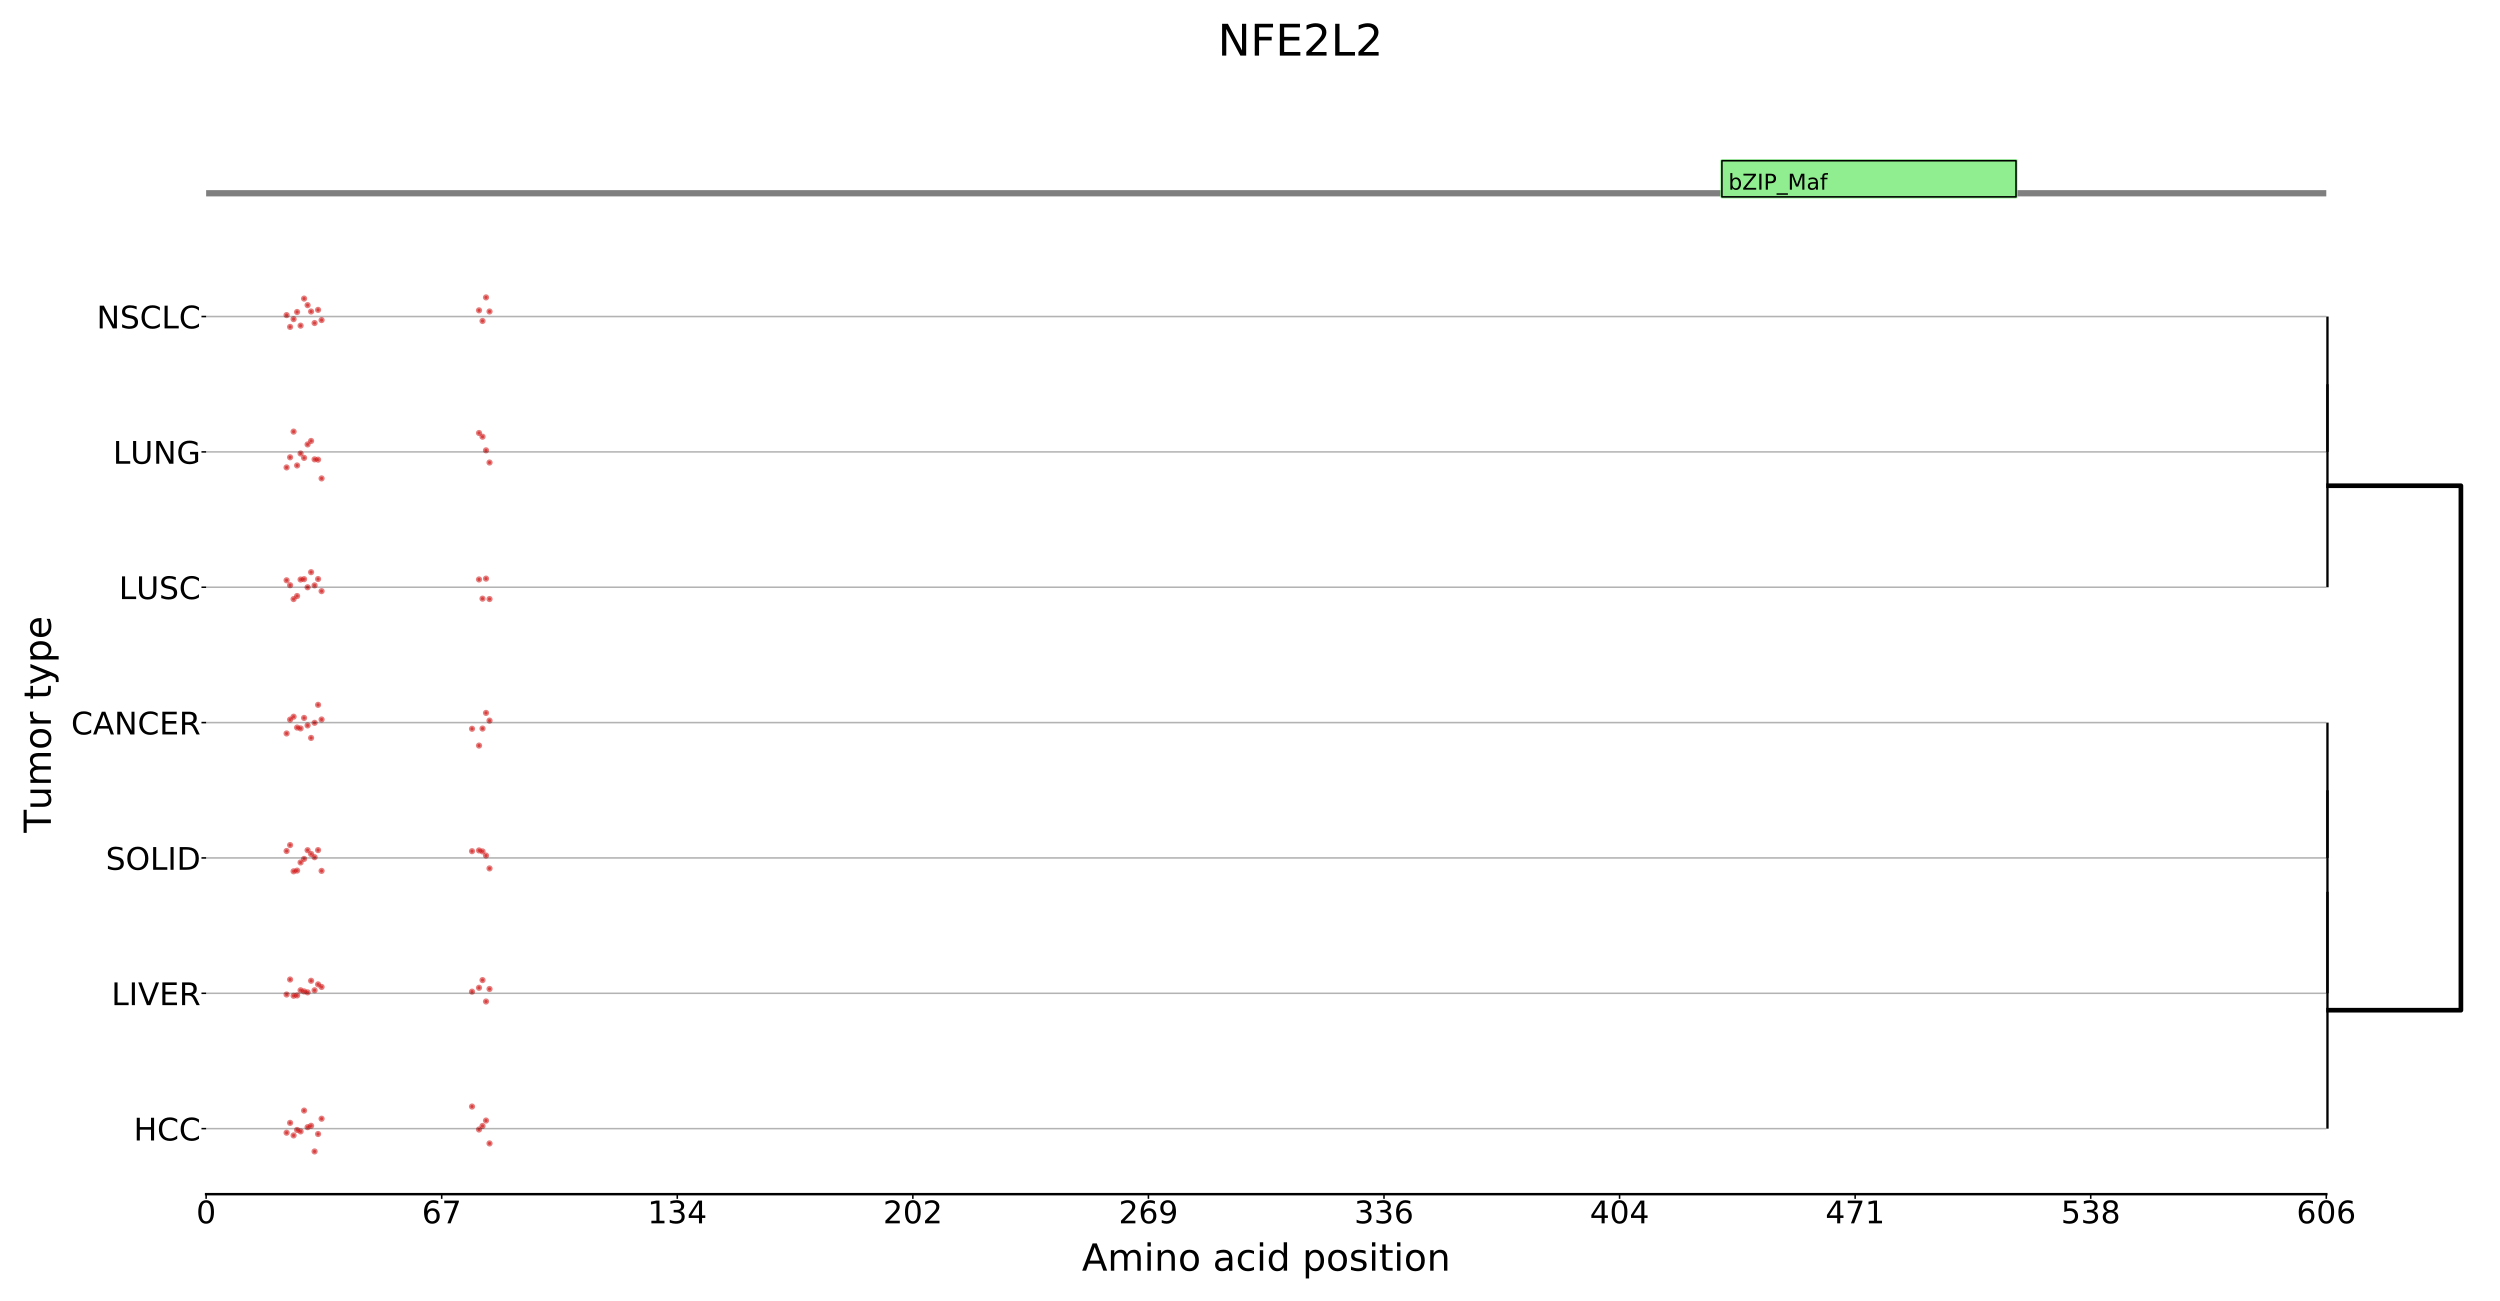 <?xml version="1.0" encoding="utf-8" standalone="no"?>
<!DOCTYPE svg PUBLIC "-//W3C//DTD SVG 1.1//EN"
  "http://www.w3.org/Graphics/SVG/1.1/DTD/svg11.dtd">
<!-- Created with matplotlib (https://matplotlib.org/) -->
<svg height="417.282pt" version="1.1" viewBox="0 0 801.9 417.282" width="801.9pt" xmlns="http://www.w3.org/2000/svg" xmlns:xlink="http://www.w3.org/1999/xlink">
 <defs>
  <style type="text/css">
*{stroke-linecap:butt;stroke-linejoin:round;}
  </style>
 </defs>
 <g id="figure_1">
  <g id="patch_1">
   <path d="M 0 417.282 
L 801.9 417.282 
L 801.9 0 
L 0 0 
z
" style="fill:#ffffff;"/>
  </g>
  <g id="axes_1">
   <g id="line2d_1">
    <path clip-path="url(#p194b3eafe0)" d="M 66.118 61.99 
L 802.9 61.99 
" style="fill:none;stroke:#000000;stroke-linecap:square;stroke-opacity:0.5;stroke-width:2;"/>
   </g>
   <g id="patch_2">
    <path clip-path="url(#p194b3eafe0)" d="M 552.322 63.149 
L 646.66 63.149 
L 646.66 51.559 
L 552.322 51.559 
z
" style="fill:#90ee90;stroke:#90ee90;stroke-linejoin:miter;"/>
   </g>
   <g id="patch_3">
    <path clip-path="url(#p194b3eafe0)" d="M 552.322 63.149 
L 646.66 63.149 
L 646.66 51.559 
L 552.322 51.559 
z
" style="fill:none;stroke:#000000;stroke-linejoin:miter;stroke-width:0.5;"/>
   </g>
   <g id="text_1">
    <!-- bZIP_Maf -->
    <defs>
     <path d="M 48.688 27.297 
Q 48.688 37.203 44.609 42.844 
Q 40.531 48.484 33.406 48.484 
Q 26.266 48.484 22.188 42.844 
Q 18.109 37.203 18.109 27.297 
Q 18.109 17.391 22.188 11.75 
Q 26.266 6.109 33.406 6.109 
Q 40.531 6.109 44.609 11.75 
Q 48.688 17.391 48.688 27.297 
z
M 18.109 46.391 
Q 20.953 51.266 25.266 53.625 
Q 29.594 56 35.594 56 
Q 45.562 56 51.781 48.094 
Q 58.016 40.188 58.016 27.297 
Q 58.016 14.406 51.781 6.484 
Q 45.562 -1.422 35.594 -1.422 
Q 29.594 -1.422 25.266 0.953 
Q 20.953 3.328 18.109 8.203 
L 18.109 0 
L 9.078 0 
L 9.078 75.984 
L 18.109 75.984 
z
" id="DejaVuSans-98"/>
     <path d="M 5.609 72.906 
L 62.891 72.906 
L 62.891 65.375 
L 16.797 8.297 
L 64.016 8.297 
L 64.016 0 
L 4.5 0 
L 4.5 7.516 
L 50.594 64.594 
L 5.609 64.594 
z
" id="DejaVuSans-90"/>
     <path d="M 9.812 72.906 
L 19.672 72.906 
L 19.672 0 
L 9.812 0 
z
" id="DejaVuSans-73"/>
     <path d="M 19.672 64.797 
L 19.672 37.406 
L 32.078 37.406 
Q 38.969 37.406 42.719 40.969 
Q 46.484 44.531 46.484 51.125 
Q 46.484 57.672 42.719 61.234 
Q 38.969 64.797 32.078 64.797 
z
M 9.812 72.906 
L 32.078 72.906 
Q 44.344 72.906 50.609 67.359 
Q 56.891 61.812 56.891 51.125 
Q 56.891 40.328 50.609 34.812 
Q 44.344 29.297 32.078 29.297 
L 19.672 29.297 
L 19.672 0 
L 9.812 0 
z
" id="DejaVuSans-80"/>
     <path d="M 50.984 -16.609 
L 50.984 -23.578 
L -0.984 -23.578 
L -0.984 -16.609 
z
" id="DejaVuSans-95"/>
     <path d="M 9.812 72.906 
L 24.516 72.906 
L 43.109 23.297 
L 61.812 72.906 
L 76.516 72.906 
L 76.516 0 
L 66.891 0 
L 66.891 64.016 
L 48.094 14.016 
L 38.188 14.016 
L 19.391 64.016 
L 19.391 0 
L 9.812 0 
z
" id="DejaVuSans-77"/>
     <path d="M 34.281 27.484 
Q 23.391 27.484 19.188 25 
Q 14.984 22.516 14.984 16.5 
Q 14.984 11.719 18.141 8.906 
Q 21.297 6.109 26.703 6.109 
Q 34.188 6.109 38.703 11.406 
Q 43.219 16.703 43.219 25.484 
L 43.219 27.484 
z
M 52.203 31.203 
L 52.203 0 
L 43.219 0 
L 43.219 8.297 
Q 40.141 3.328 35.547 0.953 
Q 30.953 -1.422 24.312 -1.422 
Q 15.922 -1.422 10.953 3.297 
Q 6 8.016 6 15.922 
Q 6 25.141 12.172 29.828 
Q 18.359 34.516 30.609 34.516 
L 43.219 34.516 
L 43.219 35.406 
Q 43.219 41.609 39.141 45 
Q 35.062 48.391 27.688 48.391 
Q 23 48.391 18.547 47.266 
Q 14.109 46.141 10.016 43.891 
L 10.016 52.203 
Q 14.938 54.109 19.578 55.047 
Q 24.219 56 28.609 56 
Q 40.484 56 46.344 49.844 
Q 52.203 43.703 52.203 31.203 
z
" id="DejaVuSans-97"/>
     <path d="M 37.109 75.984 
L 37.109 68.5 
L 28.516 68.5 
Q 23.688 68.5 21.797 66.547 
Q 19.922 64.594 19.922 59.516 
L 19.922 54.688 
L 34.719 54.688 
L 34.719 47.703 
L 19.922 47.703 
L 19.922 0 
L 10.891 0 
L 10.891 47.703 
L 2.297 47.703 
L 2.297 54.688 
L 10.891 54.688 
L 10.891 58.5 
Q 10.891 67.625 15.141 71.797 
Q 19.391 75.984 28.609 75.984 
z
" id="DejaVuSans-102"/>
    </defs>
    <g transform="translate(554.395 60.831)scale(0.07 -0.07)">
     <use xlink:href="#DejaVuSans-98"/>
     <use x="63.477" xlink:href="#DejaVuSans-90"/>
     <use x="131.982" xlink:href="#DejaVuSans-73"/>
     <use x="161.475" xlink:href="#DejaVuSans-80"/>
     <use x="221.777" xlink:href="#DejaVuSans-95"/>
     <use x="271.777" xlink:href="#DejaVuSans-77"/>
     <use x="358.057" xlink:href="#DejaVuSans-97"/>
     <use x="419.336" xlink:href="#DejaVuSans-102"/>
    </g>
   </g>
  </g>
  <g id="axes_2"/>
  <g id="axes_3">
   <g id="patch_4">
    <path d="M 66.118 383.04 
L 746.181 383.04 
L 746.181 81.694 
L 66.118 81.694 
z
" style="fill:#ffffff;"/>
   </g>
   <g id="PathCollection_1">
    <defs>
     <path d="M 0 0.5 
C 0.133 0.5 0.26 0.447 0.354 0.354 
C 0.447 0.26 0.5 0.133 0.5 0 
C 0.5 -0.133 0.447 -0.26 0.354 -0.354 
C 0.26 -0.447 0.133 -0.5 0 -0.5 
C -0.133 -0.5 -0.26 -0.447 -0.354 -0.354 
C -0.447 -0.26 -0.5 -0.133 -0.5 0 
C -0.5 0.133 -0.447 0.26 -0.354 0.354 
C -0.26 0.447 -0.133 0.5 0 0.5 
z
" id="m10bf50f1b4" style="stroke:#cc0000;stroke-opacity:0.5;"/>
    </defs>
    <g clip-path="url(#pd756a5eeec)">
     <use style="fill:#cc0000;fill-opacity:0.5;stroke:#cc0000;stroke-opacity:0.5;" x="91.929" xlink:href="#m10bf50f1b4" y="101.069"/>
     <use style="fill:#cc0000;fill-opacity:0.5;stroke:#cc0000;stroke-opacity:0.5;" x="93.052" xlink:href="#m10bf50f1b4" y="104.859"/>
     <use style="fill:#cc0000;fill-opacity:0.5;stroke:#cc0000;stroke-opacity:0.5;" x="94.174" xlink:href="#m10bf50f1b4" y="102.367"/>
     <use style="fill:#cc0000;fill-opacity:0.5;stroke:#cc0000;stroke-opacity:0.5;" x="95.296" xlink:href="#m10bf50f1b4" y="100.075"/>
     <use style="fill:#cc0000;fill-opacity:0.5;stroke:#cc0000;stroke-opacity:0.5;" x="96.418" xlink:href="#m10bf50f1b4" y="104.457"/>
     <use style="fill:#cc0000;fill-opacity:0.5;stroke:#cc0000;stroke-opacity:0.5;" x="97.54" xlink:href="#m10bf50f1b4" y="95.776"/>
     <use style="fill:#cc0000;fill-opacity:0.5;stroke:#cc0000;stroke-opacity:0.5;" x="98.663" xlink:href="#m10bf50f1b4" y="97.878"/>
     <use style="fill:#cc0000;fill-opacity:0.5;stroke:#cc0000;stroke-opacity:0.5;" x="99.785" xlink:href="#m10bf50f1b4" y="99.921"/>
     <use style="fill:#cc0000;fill-opacity:0.5;stroke:#cc0000;stroke-opacity:0.5;" x="100.907" xlink:href="#m10bf50f1b4" y="103.615"/>
     <use style="fill:#cc0000;fill-opacity:0.5;stroke:#cc0000;stroke-opacity:0.5;" x="102.029" xlink:href="#m10bf50f1b4" y="99.392"/>
     <use style="fill:#cc0000;fill-opacity:0.5;stroke:#cc0000;stroke-opacity:0.5;" x="103.152" xlink:href="#m10bf50f1b4" y="102.667"/>
     <use style="fill:#cc0000;fill-opacity:0.5;stroke:#cc0000;stroke-opacity:0.5;" x="153.651" xlink:href="#m10bf50f1b4" y="99.543"/>
     <use style="fill:#cc0000;fill-opacity:0.5;stroke:#cc0000;stroke-opacity:0.5;" x="154.773" xlink:href="#m10bf50f1b4" y="102.957"/>
     <use style="fill:#cc0000;fill-opacity:0.5;stroke:#cc0000;stroke-opacity:0.5;" x="155.896" xlink:href="#m10bf50f1b4" y="95.396"/>
     <use style="fill:#cc0000;fill-opacity:0.5;stroke:#cc0000;stroke-opacity:0.5;" x="157.018" xlink:href="#m10bf50f1b4" y="99.915"/>
     <use style="fill:#cc0000;fill-opacity:0.5;stroke:#cc0000;stroke-opacity:0.5;" x="91.929" xlink:href="#m10bf50f1b4" y="149.933"/>
     <use style="fill:#cc0000;fill-opacity:0.5;stroke:#cc0000;stroke-opacity:0.5;" x="93.052" xlink:href="#m10bf50f1b4" y="146.682"/>
     <use style="fill:#cc0000;fill-opacity:0.5;stroke:#cc0000;stroke-opacity:0.5;" x="94.174" xlink:href="#m10bf50f1b4" y="138.44"/>
     <use style="fill:#cc0000;fill-opacity:0.5;stroke:#cc0000;stroke-opacity:0.5;" x="95.296" xlink:href="#m10bf50f1b4" y="149.301"/>
     <use style="fill:#cc0000;fill-opacity:0.5;stroke:#cc0000;stroke-opacity:0.5;" x="96.418" xlink:href="#m10bf50f1b4" y="145.466"/>
     <use style="fill:#cc0000;fill-opacity:0.5;stroke:#cc0000;stroke-opacity:0.5;" x="97.54" xlink:href="#m10bf50f1b4" y="146.87"/>
     <use style="fill:#cc0000;fill-opacity:0.5;stroke:#cc0000;stroke-opacity:0.5;" x="98.663" xlink:href="#m10bf50f1b4" y="142.554"/>
     <use style="fill:#cc0000;fill-opacity:0.5;stroke:#cc0000;stroke-opacity:0.5;" x="99.785" xlink:href="#m10bf50f1b4" y="141.439"/>
     <use style="fill:#cc0000;fill-opacity:0.5;stroke:#cc0000;stroke-opacity:0.5;" x="100.907" xlink:href="#m10bf50f1b4" y="147.345"/>
     <use style="fill:#cc0000;fill-opacity:0.5;stroke:#cc0000;stroke-opacity:0.5;" x="102.029" xlink:href="#m10bf50f1b4" y="147.438"/>
     <use style="fill:#cc0000;fill-opacity:0.5;stroke:#cc0000;stroke-opacity:0.5;" x="103.152" xlink:href="#m10bf50f1b4" y="153.455"/>
     <use style="fill:#cc0000;fill-opacity:0.5;stroke:#cc0000;stroke-opacity:0.5;" x="153.651" xlink:href="#m10bf50f1b4" y="138.887"/>
     <use style="fill:#cc0000;fill-opacity:0.5;stroke:#cc0000;stroke-opacity:0.5;" x="154.773" xlink:href="#m10bf50f1b4" y="140.074"/>
     <use style="fill:#cc0000;fill-opacity:0.5;stroke:#cc0000;stroke-opacity:0.5;" x="155.896" xlink:href="#m10bf50f1b4" y="144.451"/>
     <use style="fill:#cc0000;fill-opacity:0.5;stroke:#cc0000;stroke-opacity:0.5;" x="157.018" xlink:href="#m10bf50f1b4" y="148.357"/>
     <use style="fill:#cc0000;fill-opacity:0.5;stroke:#cc0000;stroke-opacity:0.5;" x="91.929" xlink:href="#m10bf50f1b4" y="186.134"/>
     <use style="fill:#cc0000;fill-opacity:0.5;stroke:#cc0000;stroke-opacity:0.5;" x="93.052" xlink:href="#m10bf50f1b4" y="187.709"/>
     <use style="fill:#cc0000;fill-opacity:0.5;stroke:#cc0000;stroke-opacity:0.5;" x="94.174" xlink:href="#m10bf50f1b4" y="192.165"/>
     <use style="fill:#cc0000;fill-opacity:0.5;stroke:#cc0000;stroke-opacity:0.5;" x="95.296" xlink:href="#m10bf50f1b4" y="191.179"/>
     <use style="fill:#cc0000;fill-opacity:0.5;stroke:#cc0000;stroke-opacity:0.5;" x="96.418" xlink:href="#m10bf50f1b4" y="185.888"/>
     <use style="fill:#cc0000;fill-opacity:0.5;stroke:#cc0000;stroke-opacity:0.5;" x="97.54" xlink:href="#m10bf50f1b4" y="185.766"/>
     <use style="fill:#cc0000;fill-opacity:0.5;stroke:#cc0000;stroke-opacity:0.5;" x="98.663" xlink:href="#m10bf50f1b4" y="188.374"/>
     <use style="fill:#cc0000;fill-opacity:0.5;stroke:#cc0000;stroke-opacity:0.5;" x="99.785" xlink:href="#m10bf50f1b4" y="183.529"/>
     <use style="fill:#cc0000;fill-opacity:0.5;stroke:#cc0000;stroke-opacity:0.5;" x="100.907" xlink:href="#m10bf50f1b4" y="187.767"/>
     <use style="fill:#cc0000;fill-opacity:0.5;stroke:#cc0000;stroke-opacity:0.5;" x="102.029" xlink:href="#m10bf50f1b4" y="185.731"/>
     <use style="fill:#cc0000;fill-opacity:0.5;stroke:#cc0000;stroke-opacity:0.5;" x="103.152" xlink:href="#m10bf50f1b4" y="189.613"/>
     <use style="fill:#cc0000;fill-opacity:0.5;stroke:#cc0000;stroke-opacity:0.5;" x="153.651" xlink:href="#m10bf50f1b4" y="185.865"/>
     <use style="fill:#cc0000;fill-opacity:0.5;stroke:#cc0000;stroke-opacity:0.5;" x="154.773" xlink:href="#m10bf50f1b4" y="192.024"/>
     <use style="fill:#cc0000;fill-opacity:0.5;stroke:#cc0000;stroke-opacity:0.5;" x="155.896" xlink:href="#m10bf50f1b4" y="185.6"/>
     <use style="fill:#cc0000;fill-opacity:0.5;stroke:#cc0000;stroke-opacity:0.5;" x="157.018" xlink:href="#m10bf50f1b4" y="192.148"/>
     <use style="fill:#cc0000;fill-opacity:0.5;stroke:#cc0000;stroke-opacity:0.5;" x="91.929" xlink:href="#m10bf50f1b4" y="235.265"/>
     <use style="fill:#cc0000;fill-opacity:0.5;stroke:#cc0000;stroke-opacity:0.5;" x="93.052" xlink:href="#m10bf50f1b4" y="230.822"/>
     <use style="fill:#cc0000;fill-opacity:0.5;stroke:#cc0000;stroke-opacity:0.5;" x="94.174" xlink:href="#m10bf50f1b4" y="229.889"/>
     <use style="fill:#cc0000;fill-opacity:0.5;stroke:#cc0000;stroke-opacity:0.5;" x="95.296" xlink:href="#m10bf50f1b4" y="233.364"/>
     <use style="fill:#cc0000;fill-opacity:0.5;stroke:#cc0000;stroke-opacity:0.5;" x="96.418" xlink:href="#m10bf50f1b4" y="233.647"/>
     <use style="fill:#cc0000;fill-opacity:0.5;stroke:#cc0000;stroke-opacity:0.5;" x="97.54" xlink:href="#m10bf50f1b4" y="230.282"/>
     <use style="fill:#cc0000;fill-opacity:0.5;stroke:#cc0000;stroke-opacity:0.5;" x="98.663" xlink:href="#m10bf50f1b4" y="232.686"/>
     <use style="fill:#cc0000;fill-opacity:0.5;stroke:#cc0000;stroke-opacity:0.5;" x="99.785" xlink:href="#m10bf50f1b4" y="236.694"/>
     <use style="fill:#cc0000;fill-opacity:0.5;stroke:#cc0000;stroke-opacity:0.5;" x="100.907" xlink:href="#m10bf50f1b4" y="231.85"/>
     <use style="fill:#cc0000;fill-opacity:0.5;stroke:#cc0000;stroke-opacity:0.5;" x="102.029" xlink:href="#m10bf50f1b4" y="226.086"/>
     <use style="fill:#cc0000;fill-opacity:0.5;stroke:#cc0000;stroke-opacity:0.5;" x="103.152" xlink:href="#m10bf50f1b4" y="230.783"/>
     <use style="fill:#cc0000;fill-opacity:0.5;stroke:#cc0000;stroke-opacity:0.5;" x="151.407" xlink:href="#m10bf50f1b4" y="233.761"/>
     <use style="fill:#cc0000;fill-opacity:0.5;stroke:#cc0000;stroke-opacity:0.5;" x="153.651" xlink:href="#m10bf50f1b4" y="239.151"/>
     <use style="fill:#cc0000;fill-opacity:0.5;stroke:#cc0000;stroke-opacity:0.5;" x="154.773" xlink:href="#m10bf50f1b4" y="233.695"/>
     <use style="fill:#cc0000;fill-opacity:0.5;stroke:#cc0000;stroke-opacity:0.5;" x="155.896" xlink:href="#m10bf50f1b4" y="228.67"/>
     <use style="fill:#cc0000;fill-opacity:0.5;stroke:#cc0000;stroke-opacity:0.5;" x="157.018" xlink:href="#m10bf50f1b4" y="231.15"/>
     <use style="fill:#cc0000;fill-opacity:0.5;stroke:#cc0000;stroke-opacity:0.5;" x="91.929" xlink:href="#m10bf50f1b4" y="272.969"/>
     <use style="fill:#cc0000;fill-opacity:0.5;stroke:#cc0000;stroke-opacity:0.5;" x="93.052" xlink:href="#m10bf50f1b4" y="271.064"/>
     <use style="fill:#cc0000;fill-opacity:0.5;stroke:#cc0000;stroke-opacity:0.5;" x="94.174" xlink:href="#m10bf50f1b4" y="279.483"/>
     <use style="fill:#cc0000;fill-opacity:0.5;stroke:#cc0000;stroke-opacity:0.5;" x="95.296" xlink:href="#m10bf50f1b4" y="279.251"/>
     <use style="fill:#cc0000;fill-opacity:0.5;stroke:#cc0000;stroke-opacity:0.5;" x="96.418" xlink:href="#m10bf50f1b4" y="276.637"/>
     <use style="fill:#cc0000;fill-opacity:0.5;stroke:#cc0000;stroke-opacity:0.5;" x="97.54" xlink:href="#m10bf50f1b4" y="275.504"/>
     <use style="fill:#cc0000;fill-opacity:0.5;stroke:#cc0000;stroke-opacity:0.5;" x="98.663" xlink:href="#m10bf50f1b4" y="272.712"/>
     <use style="fill:#cc0000;fill-opacity:0.5;stroke:#cc0000;stroke-opacity:0.5;" x="99.785" xlink:href="#m10bf50f1b4" y="273.919"/>
     <use style="fill:#cc0000;fill-opacity:0.5;stroke:#cc0000;stroke-opacity:0.5;" x="100.907" xlink:href="#m10bf50f1b4" y="274.954"/>
     <use style="fill:#cc0000;fill-opacity:0.5;stroke:#cc0000;stroke-opacity:0.5;" x="102.029" xlink:href="#m10bf50f1b4" y="272.681"/>
     <use style="fill:#cc0000;fill-opacity:0.5;stroke:#cc0000;stroke-opacity:0.5;" x="103.152" xlink:href="#m10bf50f1b4" y="279.345"/>
     <use style="fill:#cc0000;fill-opacity:0.5;stroke:#cc0000;stroke-opacity:0.5;" x="151.407" xlink:href="#m10bf50f1b4" y="273.025"/>
     <use style="fill:#cc0000;fill-opacity:0.5;stroke:#cc0000;stroke-opacity:0.5;" x="153.651" xlink:href="#m10bf50f1b4" y="272.783"/>
     <use style="fill:#cc0000;fill-opacity:0.5;stroke:#cc0000;stroke-opacity:0.5;" x="154.773" xlink:href="#m10bf50f1b4" y="273.101"/>
     <use style="fill:#cc0000;fill-opacity:0.5;stroke:#cc0000;stroke-opacity:0.5;" x="155.896" xlink:href="#m10bf50f1b4" y="274.431"/>
     <use style="fill:#cc0000;fill-opacity:0.5;stroke:#cc0000;stroke-opacity:0.5;" x="157.018" xlink:href="#m10bf50f1b4" y="278.551"/>
     <use style="fill:#cc0000;fill-opacity:0.5;stroke:#cc0000;stroke-opacity:0.5;" x="91.929" xlink:href="#m10bf50f1b4" y="319.002"/>
     <use style="fill:#cc0000;fill-opacity:0.5;stroke:#cc0000;stroke-opacity:0.5;" x="93.052" xlink:href="#m10bf50f1b4" y="314.189"/>
     <use style="fill:#cc0000;fill-opacity:0.5;stroke:#cc0000;stroke-opacity:0.5;" x="94.174" xlink:href="#m10bf50f1b4" y="319.4"/>
     <use style="fill:#cc0000;fill-opacity:0.5;stroke:#cc0000;stroke-opacity:0.5;" x="95.296" xlink:href="#m10bf50f1b4" y="319.296"/>
     <use style="fill:#cc0000;fill-opacity:0.5;stroke:#cc0000;stroke-opacity:0.5;" x="96.418" xlink:href="#m10bf50f1b4" y="317.633"/>
     <use style="fill:#cc0000;fill-opacity:0.5;stroke:#cc0000;stroke-opacity:0.5;" x="97.54" xlink:href="#m10bf50f1b4" y="317.998"/>
     <use style="fill:#cc0000;fill-opacity:0.5;stroke:#cc0000;stroke-opacity:0.5;" x="98.663" xlink:href="#m10bf50f1b4" y="318.312"/>
     <use style="fill:#cc0000;fill-opacity:0.5;stroke:#cc0000;stroke-opacity:0.5;" x="99.785" xlink:href="#m10bf50f1b4" y="314.59"/>
     <use style="fill:#cc0000;fill-opacity:0.5;stroke:#cc0000;stroke-opacity:0.5;" x="100.907" xlink:href="#m10bf50f1b4" y="317.636"/>
     <use style="fill:#cc0000;fill-opacity:0.5;stroke:#cc0000;stroke-opacity:0.5;" x="102.029" xlink:href="#m10bf50f1b4" y="315.749"/>
     <use style="fill:#cc0000;fill-opacity:0.5;stroke:#cc0000;stroke-opacity:0.5;" x="103.152" xlink:href="#m10bf50f1b4" y="316.578"/>
     <use style="fill:#cc0000;fill-opacity:0.5;stroke:#cc0000;stroke-opacity:0.5;" x="151.407" xlink:href="#m10bf50f1b4" y="318.082"/>
     <use style="fill:#cc0000;fill-opacity:0.5;stroke:#cc0000;stroke-opacity:0.5;" x="153.651" xlink:href="#m10bf50f1b4" y="316.84"/>
     <use style="fill:#cc0000;fill-opacity:0.5;stroke:#cc0000;stroke-opacity:0.5;" x="154.773" xlink:href="#m10bf50f1b4" y="314.373"/>
     <use style="fill:#cc0000;fill-opacity:0.5;stroke:#cc0000;stroke-opacity:0.5;" x="155.896" xlink:href="#m10bf50f1b4" y="321.242"/>
     <use style="fill:#cc0000;fill-opacity:0.5;stroke:#cc0000;stroke-opacity:0.5;" x="157.018" xlink:href="#m10bf50f1b4" y="317.225"/>
     <use style="fill:#cc0000;fill-opacity:0.5;stroke:#cc0000;stroke-opacity:0.5;" x="91.929" xlink:href="#m10bf50f1b4" y="363.33"/>
     <use style="fill:#cc0000;fill-opacity:0.5;stroke:#cc0000;stroke-opacity:0.5;" x="93.052" xlink:href="#m10bf50f1b4" y="360.168"/>
     <use style="fill:#cc0000;fill-opacity:0.5;stroke:#cc0000;stroke-opacity:0.5;" x="94.174" xlink:href="#m10bf50f1b4" y="364.196"/>
     <use style="fill:#cc0000;fill-opacity:0.5;stroke:#cc0000;stroke-opacity:0.5;" x="95.296" xlink:href="#m10bf50f1b4" y="362.445"/>
     <use style="fill:#cc0000;fill-opacity:0.5;stroke:#cc0000;stroke-opacity:0.5;" x="96.418" xlink:href="#m10bf50f1b4" y="362.908"/>
     <use style="fill:#cc0000;fill-opacity:0.5;stroke:#cc0000;stroke-opacity:0.5;" x="97.54" xlink:href="#m10bf50f1b4" y="356.232"/>
     <use style="fill:#cc0000;fill-opacity:0.5;stroke:#cc0000;stroke-opacity:0.5;" x="98.663" xlink:href="#m10bf50f1b4" y="361.544"/>
     <use style="fill:#cc0000;fill-opacity:0.5;stroke:#cc0000;stroke-opacity:0.5;" x="99.785" xlink:href="#m10bf50f1b4" y="361.106"/>
     <use style="fill:#cc0000;fill-opacity:0.5;stroke:#cc0000;stroke-opacity:0.5;" x="100.907" xlink:href="#m10bf50f1b4" y="369.337"/>
     <use style="fill:#cc0000;fill-opacity:0.5;stroke:#cc0000;stroke-opacity:0.5;" x="102.029" xlink:href="#m10bf50f1b4" y="363.745"/>
     <use style="fill:#cc0000;fill-opacity:0.5;stroke:#cc0000;stroke-opacity:0.5;" x="103.152" xlink:href="#m10bf50f1b4" y="358.838"/>
     <use style="fill:#cc0000;fill-opacity:0.5;stroke:#cc0000;stroke-opacity:0.5;" x="151.407" xlink:href="#m10bf50f1b4" y="354.935"/>
     <use style="fill:#cc0000;fill-opacity:0.5;stroke:#cc0000;stroke-opacity:0.5;" x="153.651" xlink:href="#m10bf50f1b4" y="362.304"/>
     <use style="fill:#cc0000;fill-opacity:0.5;stroke:#cc0000;stroke-opacity:0.5;" x="154.773" xlink:href="#m10bf50f1b4" y="361.169"/>
     <use style="fill:#cc0000;fill-opacity:0.5;stroke:#cc0000;stroke-opacity:0.5;" x="155.896" xlink:href="#m10bf50f1b4" y="359.424"/>
     <use style="fill:#cc0000;fill-opacity:0.5;stroke:#cc0000;stroke-opacity:0.5;" x="157.018" xlink:href="#m10bf50f1b4" y="366.765"/>
    </g>
   </g>
   <g id="matplotlib.axis_1">
    <g id="xtick_1">
     <g id="line2d_2">
      <defs>
       <path d="M 0 0 
L 0 1.5 
" id="m61dd7b59a7" style="stroke:#000000;stroke-width:0.5;"/>
      </defs>
      <g>
       <use style="stroke:#000000;stroke-width:0.5;" x="66.118" xlink:href="#m61dd7b59a7" y="383.04"/>
      </g>
     </g>
     <g id="text_2">
      <!-- 0 -->
      <defs>
       <path d="M 31.781 66.406 
Q 24.172 66.406 20.328 58.906 
Q 16.5 51.422 16.5 36.375 
Q 16.5 21.391 20.328 13.891 
Q 24.172 6.391 31.781 6.391 
Q 39.453 6.391 43.281 13.891 
Q 47.125 21.391 47.125 36.375 
Q 47.125 51.422 43.281 58.906 
Q 39.453 66.406 31.781 66.406 
z
M 31.781 74.219 
Q 44.047 74.219 50.516 64.516 
Q 56.984 54.828 56.984 36.375 
Q 56.984 17.969 50.516 8.266 
Q 44.047 -1.422 31.781 -1.422 
Q 19.531 -1.422 13.062 8.266 
Q 6.594 17.969 6.594 36.375 
Q 6.594 54.828 13.062 64.516 
Q 19.531 74.219 31.781 74.219 
z
" id="DejaVuSans-48"/>
      </defs>
      <g transform="translate(62.937 392.388)scale(0.1 -0.1)">
       <use xlink:href="#DejaVuSans-48"/>
      </g>
     </g>
    </g>
    <g id="xtick_2">
     <g id="line2d_3">
      <g>
       <use style="stroke:#000000;stroke-width:0.5;" x="141.681" xlink:href="#m61dd7b59a7" y="383.04"/>
      </g>
     </g>
     <g id="text_3">
      <!-- 67 -->
      <defs>
       <path d="M 33.016 40.375 
Q 26.375 40.375 22.484 35.828 
Q 18.609 31.297 18.609 23.391 
Q 18.609 15.531 22.484 10.953 
Q 26.375 6.391 33.016 6.391 
Q 39.656 6.391 43.531 10.953 
Q 47.406 15.531 47.406 23.391 
Q 47.406 31.297 43.531 35.828 
Q 39.656 40.375 33.016 40.375 
z
M 52.594 71.297 
L 52.594 62.312 
Q 48.875 64.062 45.094 64.984 
Q 41.312 65.922 37.594 65.922 
Q 27.828 65.922 22.672 59.328 
Q 17.531 52.734 16.797 39.406 
Q 19.672 43.656 24.016 45.922 
Q 28.375 48.188 33.594 48.188 
Q 44.578 48.188 50.953 41.516 
Q 57.328 34.859 57.328 23.391 
Q 57.328 12.156 50.688 5.359 
Q 44.047 -1.422 33.016 -1.422 
Q 20.359 -1.422 13.672 8.266 
Q 6.984 17.969 6.984 36.375 
Q 6.984 53.656 15.188 63.938 
Q 23.391 74.219 37.203 74.219 
Q 40.922 74.219 44.703 73.484 
Q 48.484 72.75 52.594 71.297 
z
" id="DejaVuSans-54"/>
       <path d="M 8.203 72.906 
L 55.078 72.906 
L 55.078 68.703 
L 28.609 0 
L 18.312 0 
L 43.219 64.594 
L 8.203 64.594 
z
" id="DejaVuSans-55"/>
      </defs>
      <g transform="translate(135.318 392.388)scale(0.1 -0.1)">
       <use xlink:href="#DejaVuSans-54"/>
       <use x="63.623" xlink:href="#DejaVuSans-55"/>
      </g>
     </g>
    </g>
    <g id="xtick_3">
     <g id="line2d_4">
      <g>
       <use style="stroke:#000000;stroke-width:0.5;" x="217.243" xlink:href="#m61dd7b59a7" y="383.04"/>
      </g>
     </g>
     <g id="text_4">
      <!-- 134 -->
      <defs>
       <path d="M 12.406 8.297 
L 28.516 8.297 
L 28.516 63.922 
L 10.984 60.406 
L 10.984 69.391 
L 28.422 72.906 
L 38.281 72.906 
L 38.281 8.297 
L 54.391 8.297 
L 54.391 0 
L 12.406 0 
z
" id="DejaVuSans-49"/>
       <path d="M 40.578 39.312 
Q 47.656 37.797 51.625 33 
Q 55.609 28.219 55.609 21.188 
Q 55.609 10.406 48.188 4.484 
Q 40.766 -1.422 27.094 -1.422 
Q 22.516 -1.422 17.656 -0.516 
Q 12.797 0.391 7.625 2.203 
L 7.625 11.719 
Q 11.719 9.328 16.594 8.109 
Q 21.484 6.891 26.812 6.891 
Q 36.078 6.891 40.938 10.547 
Q 45.797 14.203 45.797 21.188 
Q 45.797 27.641 41.281 31.266 
Q 36.766 34.906 28.719 34.906 
L 20.219 34.906 
L 20.219 43.016 
L 29.109 43.016 
Q 36.375 43.016 40.234 45.922 
Q 44.094 48.828 44.094 54.297 
Q 44.094 59.906 40.109 62.906 
Q 36.141 65.922 28.719 65.922 
Q 24.656 65.922 20.016 65.031 
Q 15.375 64.156 9.812 62.312 
L 9.812 71.094 
Q 15.438 72.656 20.344 73.438 
Q 25.25 74.219 29.594 74.219 
Q 40.828 74.219 47.359 69.109 
Q 53.906 64.016 53.906 55.328 
Q 53.906 49.266 50.438 45.094 
Q 46.969 40.922 40.578 39.312 
z
" id="DejaVuSans-51"/>
       <path d="M 37.797 64.312 
L 12.891 25.391 
L 37.797 25.391 
z
M 35.203 72.906 
L 47.609 72.906 
L 47.609 25.391 
L 58.016 25.391 
L 58.016 17.188 
L 47.609 17.188 
L 47.609 0 
L 37.797 0 
L 37.797 17.188 
L 4.891 17.188 
L 4.891 26.703 
z
" id="DejaVuSans-52"/>
      </defs>
      <g transform="translate(207.7 392.388)scale(0.1 -0.1)">
       <use xlink:href="#DejaVuSans-49"/>
       <use x="63.623" xlink:href="#DejaVuSans-51"/>
       <use x="127.246" xlink:href="#DejaVuSans-52"/>
      </g>
     </g>
    </g>
    <g id="xtick_4">
     <g id="line2d_5">
      <g>
       <use style="stroke:#000000;stroke-width:0.5;" x="292.806" xlink:href="#m61dd7b59a7" y="383.04"/>
      </g>
     </g>
     <g id="text_5">
      <!-- 202 -->
      <defs>
       <path d="M 19.188 8.297 
L 53.609 8.297 
L 53.609 0 
L 7.328 0 
L 7.328 8.297 
Q 12.938 14.109 22.625 23.891 
Q 32.328 33.688 34.812 36.531 
Q 39.547 41.844 41.422 45.531 
Q 43.312 49.219 43.312 52.781 
Q 43.312 58.594 39.234 62.25 
Q 35.156 65.922 28.609 65.922 
Q 23.969 65.922 18.812 64.312 
Q 13.672 62.703 7.812 59.422 
L 7.812 69.391 
Q 13.766 71.781 18.938 73 
Q 24.125 74.219 28.422 74.219 
Q 39.75 74.219 46.484 68.547 
Q 53.219 62.891 53.219 53.422 
Q 53.219 48.922 51.531 44.891 
Q 49.859 40.875 45.406 35.406 
Q 44.188 33.984 37.641 27.219 
Q 31.109 20.453 19.188 8.297 
z
" id="DejaVuSans-50"/>
      </defs>
      <g transform="translate(283.262 392.388)scale(0.1 -0.1)">
       <use xlink:href="#DejaVuSans-50"/>
       <use x="63.623" xlink:href="#DejaVuSans-48"/>
       <use x="127.246" xlink:href="#DejaVuSans-50"/>
      </g>
     </g>
    </g>
    <g id="xtick_5">
     <g id="line2d_6">
      <g>
       <use style="stroke:#000000;stroke-width:0.5;" x="368.368" xlink:href="#m61dd7b59a7" y="383.04"/>
      </g>
     </g>
     <g id="text_6">
      <!-- 269 -->
      <defs>
       <path d="M 10.984 1.516 
L 10.984 10.5 
Q 14.703 8.734 18.5 7.812 
Q 22.312 6.891 25.984 6.891 
Q 35.75 6.891 40.891 13.453 
Q 46.047 20.016 46.781 33.406 
Q 43.953 29.203 39.594 26.953 
Q 35.25 24.703 29.984 24.703 
Q 19.047 24.703 12.672 31.312 
Q 6.297 37.938 6.297 49.422 
Q 6.297 60.641 12.938 67.422 
Q 19.578 74.219 30.609 74.219 
Q 43.266 74.219 49.922 64.516 
Q 56.594 54.828 56.594 36.375 
Q 56.594 19.141 48.406 8.859 
Q 40.234 -1.422 26.422 -1.422 
Q 22.703 -1.422 18.891 -0.688 
Q 15.094 0.047 10.984 1.516 
z
M 30.609 32.422 
Q 37.25 32.422 41.125 36.953 
Q 45.016 41.5 45.016 49.422 
Q 45.016 57.281 41.125 61.844 
Q 37.25 66.406 30.609 66.406 
Q 23.969 66.406 20.094 61.844 
Q 16.219 57.281 16.219 49.422 
Q 16.219 41.5 20.094 36.953 
Q 23.969 32.422 30.609 32.422 
z
" id="DejaVuSans-57"/>
      </defs>
      <g transform="translate(358.825 392.388)scale(0.1 -0.1)">
       <use xlink:href="#DejaVuSans-50"/>
       <use x="63.623" xlink:href="#DejaVuSans-54"/>
       <use x="127.246" xlink:href="#DejaVuSans-57"/>
      </g>
     </g>
    </g>
    <g id="xtick_6">
     <g id="line2d_7">
      <g>
       <use style="stroke:#000000;stroke-width:0.5;" x="443.931" xlink:href="#m61dd7b59a7" y="383.04"/>
      </g>
     </g>
     <g id="text_7">
      <!-- 336 -->
      <g transform="translate(434.387 392.388)scale(0.1 -0.1)">
       <use xlink:href="#DejaVuSans-51"/>
       <use x="63.623" xlink:href="#DejaVuSans-51"/>
       <use x="127.246" xlink:href="#DejaVuSans-54"/>
      </g>
     </g>
    </g>
    <g id="xtick_7">
     <g id="line2d_8">
      <g>
       <use style="stroke:#000000;stroke-width:0.5;" x="519.493" xlink:href="#m61dd7b59a7" y="383.04"/>
      </g>
     </g>
     <g id="text_8">
      <!-- 404 -->
      <g transform="translate(509.95 392.388)scale(0.1 -0.1)">
       <use xlink:href="#DejaVuSans-52"/>
       <use x="63.623" xlink:href="#DejaVuSans-48"/>
       <use x="127.246" xlink:href="#DejaVuSans-52"/>
      </g>
     </g>
    </g>
    <g id="xtick_8">
     <g id="line2d_9">
      <g>
       <use style="stroke:#000000;stroke-width:0.5;" x="595.056" xlink:href="#m61dd7b59a7" y="383.04"/>
      </g>
     </g>
     <g id="text_9">
      <!-- 471 -->
      <g transform="translate(585.512 392.388)scale(0.1 -0.1)">
       <use xlink:href="#DejaVuSans-52"/>
       <use x="63.623" xlink:href="#DejaVuSans-55"/>
       <use x="127.246" xlink:href="#DejaVuSans-49"/>
      </g>
     </g>
    </g>
    <g id="xtick_9">
     <g id="line2d_10">
      <g>
       <use style="stroke:#000000;stroke-width:0.5;" x="670.618" xlink:href="#m61dd7b59a7" y="383.04"/>
      </g>
     </g>
     <g id="text_10">
      <!-- 538 -->
      <defs>
       <path d="M 10.797 72.906 
L 49.516 72.906 
L 49.516 64.594 
L 19.828 64.594 
L 19.828 46.734 
Q 21.969 47.469 24.109 47.828 
Q 26.266 48.188 28.422 48.188 
Q 40.625 48.188 47.75 41.5 
Q 54.891 34.812 54.891 23.391 
Q 54.891 11.625 47.562 5.094 
Q 40.234 -1.422 26.906 -1.422 
Q 22.312 -1.422 17.547 -0.641 
Q 12.797 0.141 7.719 1.703 
L 7.719 11.625 
Q 12.109 9.234 16.797 8.062 
Q 21.484 6.891 26.703 6.891 
Q 35.156 6.891 40.078 11.328 
Q 45.016 15.766 45.016 23.391 
Q 45.016 31 40.078 35.438 
Q 35.156 39.891 26.703 39.891 
Q 22.75 39.891 18.812 39.016 
Q 14.891 38.141 10.797 36.281 
z
" id="DejaVuSans-53"/>
       <path d="M 31.781 34.625 
Q 24.75 34.625 20.719 30.859 
Q 16.703 27.094 16.703 20.516 
Q 16.703 13.922 20.719 10.156 
Q 24.75 6.391 31.781 6.391 
Q 38.812 6.391 42.859 10.172 
Q 46.922 13.969 46.922 20.516 
Q 46.922 27.094 42.891 30.859 
Q 38.875 34.625 31.781 34.625 
z
M 21.922 38.812 
Q 15.578 40.375 12.031 44.719 
Q 8.5 49.078 8.5 55.328 
Q 8.5 64.062 14.719 69.141 
Q 20.953 74.219 31.781 74.219 
Q 42.672 74.219 48.875 69.141 
Q 55.078 64.062 55.078 55.328 
Q 55.078 49.078 51.531 44.719 
Q 48 40.375 41.703 38.812 
Q 48.828 37.156 52.797 32.312 
Q 56.781 27.484 56.781 20.516 
Q 56.781 9.906 50.312 4.234 
Q 43.844 -1.422 31.781 -1.422 
Q 19.734 -1.422 13.25 4.234 
Q 6.781 9.906 6.781 20.516 
Q 6.781 27.484 10.781 32.312 
Q 14.797 37.156 21.922 38.812 
z
M 18.312 54.391 
Q 18.312 48.734 21.844 45.562 
Q 25.391 42.391 31.781 42.391 
Q 38.141 42.391 41.719 45.562 
Q 45.312 48.734 45.312 54.391 
Q 45.312 60.062 41.719 63.234 
Q 38.141 66.406 31.781 66.406 
Q 25.391 66.406 21.844 63.234 
Q 18.312 60.062 18.312 54.391 
z
" id="DejaVuSans-56"/>
      </defs>
      <g transform="translate(661.075 392.388)scale(0.1 -0.1)">
       <use xlink:href="#DejaVuSans-53"/>
       <use x="63.623" xlink:href="#DejaVuSans-51"/>
       <use x="127.246" xlink:href="#DejaVuSans-56"/>
      </g>
     </g>
    </g>
    <g id="xtick_10">
     <g id="line2d_11">
      <g>
       <use style="stroke:#000000;stroke-width:0.5;" x="746.181" xlink:href="#m61dd7b59a7" y="383.04"/>
      </g>
     </g>
     <g id="text_11">
      <!-- 606 -->
      <g transform="translate(736.637 392.388)scale(0.1 -0.1)">
       <use xlink:href="#DejaVuSans-54"/>
       <use x="63.623" xlink:href="#DejaVuSans-48"/>
       <use x="127.246" xlink:href="#DejaVuSans-54"/>
      </g>
     </g>
    </g>
    <g id="text_12">
     <!-- Amino acid position -->
     <defs>
      <path d="M 34.188 63.188 
L 20.797 26.906 
L 47.609 26.906 
z
M 28.609 72.906 
L 39.797 72.906 
L 67.578 0 
L 57.328 0 
L 50.688 18.703 
L 17.828 18.703 
L 11.188 0 
L 0.781 0 
z
" id="DejaVuSans-65"/>
      <path d="M 52 44.188 
Q 55.375 50.25 60.062 53.125 
Q 64.75 56 71.094 56 
Q 79.641 56 84.281 50.016 
Q 88.922 44.047 88.922 33.016 
L 88.922 0 
L 79.891 0 
L 79.891 32.719 
Q 79.891 40.578 77.094 44.375 
Q 74.312 48.188 68.609 48.188 
Q 61.625 48.188 57.562 43.547 
Q 53.516 38.922 53.516 30.906 
L 53.516 0 
L 44.484 0 
L 44.484 32.719 
Q 44.484 40.625 41.703 44.406 
Q 38.922 48.188 33.109 48.188 
Q 26.219 48.188 22.156 43.531 
Q 18.109 38.875 18.109 30.906 
L 18.109 0 
L 9.078 0 
L 9.078 54.688 
L 18.109 54.688 
L 18.109 46.188 
Q 21.188 51.219 25.484 53.609 
Q 29.781 56 35.688 56 
Q 41.656 56 45.828 52.969 
Q 50 49.953 52 44.188 
z
" id="DejaVuSans-109"/>
      <path d="M 9.422 54.688 
L 18.406 54.688 
L 18.406 0 
L 9.422 0 
z
M 9.422 75.984 
L 18.406 75.984 
L 18.406 64.594 
L 9.422 64.594 
z
" id="DejaVuSans-105"/>
      <path d="M 54.891 33.016 
L 54.891 0 
L 45.906 0 
L 45.906 32.719 
Q 45.906 40.484 42.875 44.328 
Q 39.844 48.188 33.797 48.188 
Q 26.516 48.188 22.312 43.547 
Q 18.109 38.922 18.109 30.906 
L 18.109 0 
L 9.078 0 
L 9.078 54.688 
L 18.109 54.688 
L 18.109 46.188 
Q 21.344 51.125 25.703 53.562 
Q 30.078 56 35.797 56 
Q 45.219 56 50.047 50.172 
Q 54.891 44.344 54.891 33.016 
z
" id="DejaVuSans-110"/>
      <path d="M 30.609 48.391 
Q 23.391 48.391 19.188 42.75 
Q 14.984 37.109 14.984 27.297 
Q 14.984 17.484 19.156 11.844 
Q 23.344 6.203 30.609 6.203 
Q 37.797 6.203 41.984 11.859 
Q 46.188 17.531 46.188 27.297 
Q 46.188 37.016 41.984 42.703 
Q 37.797 48.391 30.609 48.391 
z
M 30.609 56 
Q 42.328 56 49.016 48.375 
Q 55.719 40.766 55.719 27.297 
Q 55.719 13.875 49.016 6.219 
Q 42.328 -1.422 30.609 -1.422 
Q 18.844 -1.422 12.172 6.219 
Q 5.516 13.875 5.516 27.297 
Q 5.516 40.766 12.172 48.375 
Q 18.844 56 30.609 56 
z
" id="DejaVuSans-111"/>
      <path id="DejaVuSans-32"/>
      <path d="M 48.781 52.594 
L 48.781 44.188 
Q 44.969 46.297 41.141 47.344 
Q 37.312 48.391 33.406 48.391 
Q 24.656 48.391 19.812 42.844 
Q 14.984 37.312 14.984 27.297 
Q 14.984 17.281 19.812 11.734 
Q 24.656 6.203 33.406 6.203 
Q 37.312 6.203 41.141 7.25 
Q 44.969 8.297 48.781 10.406 
L 48.781 2.094 
Q 45.016 0.344 40.984 -0.531 
Q 36.969 -1.422 32.422 -1.422 
Q 20.062 -1.422 12.781 6.344 
Q 5.516 14.109 5.516 27.297 
Q 5.516 40.672 12.859 48.328 
Q 20.219 56 33.016 56 
Q 37.156 56 41.109 55.141 
Q 45.062 54.297 48.781 52.594 
z
" id="DejaVuSans-99"/>
      <path d="M 45.406 46.391 
L 45.406 75.984 
L 54.391 75.984 
L 54.391 0 
L 45.406 0 
L 45.406 8.203 
Q 42.578 3.328 38.25 0.953 
Q 33.938 -1.422 27.875 -1.422 
Q 17.969 -1.422 11.734 6.484 
Q 5.516 14.406 5.516 27.297 
Q 5.516 40.188 11.734 48.094 
Q 17.969 56 27.875 56 
Q 33.938 56 38.25 53.625 
Q 42.578 51.266 45.406 46.391 
z
M 14.797 27.297 
Q 14.797 17.391 18.875 11.75 
Q 22.953 6.109 30.078 6.109 
Q 37.203 6.109 41.297 11.75 
Q 45.406 17.391 45.406 27.297 
Q 45.406 37.203 41.297 42.844 
Q 37.203 48.484 30.078 48.484 
Q 22.953 48.484 18.875 42.844 
Q 14.797 37.203 14.797 27.297 
z
" id="DejaVuSans-100"/>
      <path d="M 18.109 8.203 
L 18.109 -20.797 
L 9.078 -20.797 
L 9.078 54.688 
L 18.109 54.688 
L 18.109 46.391 
Q 20.953 51.266 25.266 53.625 
Q 29.594 56 35.594 56 
Q 45.562 56 51.781 48.094 
Q 58.016 40.188 58.016 27.297 
Q 58.016 14.406 51.781 6.484 
Q 45.562 -1.422 35.594 -1.422 
Q 29.594 -1.422 25.266 0.953 
Q 20.953 3.328 18.109 8.203 
z
M 48.688 27.297 
Q 48.688 37.203 44.609 42.844 
Q 40.531 48.484 33.406 48.484 
Q 26.266 48.484 22.188 42.844 
Q 18.109 37.203 18.109 27.297 
Q 18.109 17.391 22.188 11.75 
Q 26.266 6.109 33.406 6.109 
Q 40.531 6.109 44.609 11.75 
Q 48.688 17.391 48.688 27.297 
z
" id="DejaVuSans-112"/>
      <path d="M 44.281 53.078 
L 44.281 44.578 
Q 40.484 46.531 36.375 47.5 
Q 32.281 48.484 27.875 48.484 
Q 21.188 48.484 17.844 46.438 
Q 14.5 44.391 14.5 40.281 
Q 14.5 37.156 16.891 35.375 
Q 19.281 33.594 26.516 31.984 
L 29.594 31.297 
Q 39.156 29.25 43.188 25.516 
Q 47.219 21.781 47.219 15.094 
Q 47.219 7.469 41.188 3.016 
Q 35.156 -1.422 24.609 -1.422 
Q 20.219 -1.422 15.453 -0.562 
Q 10.688 0.297 5.422 2 
L 5.422 11.281 
Q 10.406 8.688 15.234 7.391 
Q 20.062 6.109 24.812 6.109 
Q 31.156 6.109 34.562 8.281 
Q 37.984 10.453 37.984 14.406 
Q 37.984 18.062 35.516 20.016 
Q 33.062 21.969 24.703 23.781 
L 21.578 24.516 
Q 13.234 26.266 9.516 29.906 
Q 5.812 33.547 5.812 39.891 
Q 5.812 47.609 11.281 51.797 
Q 16.75 56 26.812 56 
Q 31.781 56 36.172 55.266 
Q 40.578 54.547 44.281 53.078 
z
" id="DejaVuSans-115"/>
      <path d="M 18.312 70.219 
L 18.312 54.688 
L 36.812 54.688 
L 36.812 47.703 
L 18.312 47.703 
L 18.312 18.016 
Q 18.312 11.328 20.141 9.422 
Q 21.969 7.516 27.594 7.516 
L 36.812 7.516 
L 36.812 0 
L 27.594 0 
Q 17.188 0 13.234 3.875 
Q 9.281 7.766 9.281 18.016 
L 9.281 47.703 
L 2.688 47.703 
L 2.688 54.688 
L 9.281 54.688 
L 9.281 70.219 
z
" id="DejaVuSans-116"/>
     </defs>
     <g transform="translate(347.029 407.586)scale(0.12 -0.12)">
      <use xlink:href="#DejaVuSans-65"/>
      <use x="68.408" xlink:href="#DejaVuSans-109"/>
      <use x="165.82" xlink:href="#DejaVuSans-105"/>
      <use x="193.604" xlink:href="#DejaVuSans-110"/>
      <use x="256.982" xlink:href="#DejaVuSans-111"/>
      <use x="318.164" xlink:href="#DejaVuSans-32"/>
      <use x="349.951" xlink:href="#DejaVuSans-97"/>
      <use x="411.23" xlink:href="#DejaVuSans-99"/>
      <use x="466.211" xlink:href="#DejaVuSans-105"/>
      <use x="493.994" xlink:href="#DejaVuSans-100"/>
      <use x="557.471" xlink:href="#DejaVuSans-32"/>
      <use x="589.258" xlink:href="#DejaVuSans-112"/>
      <use x="652.734" xlink:href="#DejaVuSans-111"/>
      <use x="713.916" xlink:href="#DejaVuSans-115"/>
      <use x="766.016" xlink:href="#DejaVuSans-105"/>
      <use x="793.799" xlink:href="#DejaVuSans-116"/>
      <use x="833.008" xlink:href="#DejaVuSans-105"/>
      <use x="860.791" xlink:href="#DejaVuSans-111"/>
      <use x="921.973" xlink:href="#DejaVuSans-110"/>
     </g>
    </g>
   </g>
   <g id="matplotlib.axis_2">
    <g id="ytick_1">
     <g id="line2d_12">
      <defs>
       <path d="M 0 0 
L -1.5 0 
" id="m24545126bb" style="stroke:#000000;stroke-width:0.5;"/>
      </defs>
      <g>
       <use style="stroke:#000000;stroke-width:0.5;" x="66.118" xlink:href="#m24545126bb" y="362.024"/>
      </g>
     </g>
     <g id="text_13">
      <!-- HCC -->
      <defs>
       <path d="M 9.812 72.906 
L 19.672 72.906 
L 19.672 43.016 
L 55.516 43.016 
L 55.516 72.906 
L 65.375 72.906 
L 65.375 0 
L 55.516 0 
L 55.516 34.719 
L 19.672 34.719 
L 19.672 0 
L 9.812 0 
z
" id="DejaVuSans-72"/>
       <path d="M 64.406 67.281 
L 64.406 56.891 
Q 59.422 61.531 53.781 63.812 
Q 48.141 66.109 41.797 66.109 
Q 29.297 66.109 22.656 58.469 
Q 16.016 50.828 16.016 36.375 
Q 16.016 21.969 22.656 14.328 
Q 29.297 6.688 41.797 6.688 
Q 48.141 6.688 53.781 8.984 
Q 59.422 11.281 64.406 15.922 
L 64.406 5.609 
Q 59.234 2.094 53.438 0.328 
Q 47.656 -1.422 41.219 -1.422 
Q 24.656 -1.422 15.125 8.703 
Q 5.609 18.844 5.609 36.375 
Q 5.609 53.953 15.125 64.078 
Q 24.656 74.219 41.219 74.219 
Q 47.75 74.219 53.531 72.484 
Q 59.328 70.75 64.406 67.281 
z
" id="DejaVuSans-67"/>
      </defs>
      <g transform="translate(42.883 365.824)scale(0.1 -0.1)">
       <use xlink:href="#DejaVuSans-72"/>
       <use x="75.195" xlink:href="#DejaVuSans-67"/>
       <use x="145.02" xlink:href="#DejaVuSans-67"/>
      </g>
     </g>
    </g>
    <g id="ytick_2">
     <g id="line2d_13">
      <g>
       <use style="stroke:#000000;stroke-width:0.5;" x="66.118" xlink:href="#m24545126bb" y="318.61"/>
      </g>
     </g>
     <g id="text_14">
      <!-- LIVER -->
      <defs>
       <path d="M 9.812 72.906 
L 19.672 72.906 
L 19.672 8.297 
L 55.172 8.297 
L 55.172 0 
L 9.812 0 
z
" id="DejaVuSans-76"/>
       <path d="M 28.609 0 
L 0.781 72.906 
L 11.078 72.906 
L 34.188 11.531 
L 57.328 72.906 
L 67.578 72.906 
L 39.797 0 
z
" id="DejaVuSans-86"/>
       <path d="M 9.812 72.906 
L 55.906 72.906 
L 55.906 64.594 
L 19.672 64.594 
L 19.672 43.016 
L 54.391 43.016 
L 54.391 34.719 
L 19.672 34.719 
L 19.672 8.297 
L 56.781 8.297 
L 56.781 0 
L 9.812 0 
z
" id="DejaVuSans-69"/>
       <path d="M 44.391 34.188 
Q 47.562 33.109 50.562 29.594 
Q 53.562 26.078 56.594 19.922 
L 66.609 0 
L 56 0 
L 46.688 18.703 
Q 43.062 26.031 39.672 28.422 
Q 36.281 30.812 30.422 30.812 
L 19.672 30.812 
L 19.672 0 
L 9.812 0 
L 9.812 72.906 
L 32.078 72.906 
Q 44.578 72.906 50.734 67.672 
Q 56.891 62.453 56.891 51.906 
Q 56.891 45.016 53.688 40.469 
Q 50.484 35.938 44.391 34.188 
z
M 19.672 64.797 
L 19.672 38.922 
L 32.078 38.922 
Q 39.203 38.922 42.844 42.219 
Q 46.484 45.516 46.484 51.906 
Q 46.484 58.297 42.844 61.547 
Q 39.203 64.797 32.078 64.797 
z
" id="DejaVuSans-82"/>
      </defs>
      <g transform="translate(35.739 322.409)scale(0.1 -0.1)">
       <use xlink:href="#DejaVuSans-76"/>
       <use x="55.713" xlink:href="#DejaVuSans-73"/>
       <use x="85.205" xlink:href="#DejaVuSans-86"/>
       <use x="153.613" xlink:href="#DejaVuSans-69"/>
       <use x="216.797" xlink:href="#DejaVuSans-82"/>
      </g>
     </g>
    </g>
    <g id="ytick_3">
     <g id="line2d_14">
      <g>
       <use style="stroke:#000000;stroke-width:0.5;" x="66.118" xlink:href="#m24545126bb" y="275.195"/>
      </g>
     </g>
     <g id="text_15">
      <!-- SOLID -->
      <defs>
       <path d="M 53.516 70.516 
L 53.516 60.891 
Q 47.906 63.578 42.922 64.891 
Q 37.938 66.219 33.297 66.219 
Q 25.25 66.219 20.875 63.094 
Q 16.5 59.969 16.5 54.203 
Q 16.5 49.359 19.406 46.891 
Q 22.312 44.438 30.422 42.922 
L 36.375 41.703 
Q 47.406 39.594 52.656 34.297 
Q 57.906 29 57.906 20.125 
Q 57.906 9.516 50.797 4.047 
Q 43.703 -1.422 29.984 -1.422 
Q 24.812 -1.422 18.969 -0.25 
Q 13.141 0.922 6.891 3.219 
L 6.891 13.375 
Q 12.891 10.016 18.656 8.297 
Q 24.422 6.594 29.984 6.594 
Q 38.422 6.594 43.016 9.906 
Q 47.609 13.234 47.609 19.391 
Q 47.609 24.75 44.312 27.781 
Q 41.016 30.812 33.5 32.328 
L 27.484 33.5 
Q 16.453 35.688 11.516 40.375 
Q 6.594 45.062 6.594 53.422 
Q 6.594 63.094 13.406 68.656 
Q 20.219 74.219 32.172 74.219 
Q 37.312 74.219 42.625 73.281 
Q 47.953 72.359 53.516 70.516 
z
" id="DejaVuSans-83"/>
       <path d="M 39.406 66.219 
Q 28.656 66.219 22.328 58.203 
Q 16.016 50.203 16.016 36.375 
Q 16.016 22.609 22.328 14.594 
Q 28.656 6.594 39.406 6.594 
Q 50.141 6.594 56.422 14.594 
Q 62.703 22.609 62.703 36.375 
Q 62.703 50.203 56.422 58.203 
Q 50.141 66.219 39.406 66.219 
z
M 39.406 74.219 
Q 54.734 74.219 63.906 63.938 
Q 73.094 53.656 73.094 36.375 
Q 73.094 19.141 63.906 8.859 
Q 54.734 -1.422 39.406 -1.422 
Q 24.031 -1.422 14.812 8.828 
Q 5.609 19.094 5.609 36.375 
Q 5.609 53.656 14.812 63.938 
Q 24.031 74.219 39.406 74.219 
z
" id="DejaVuSans-79"/>
       <path d="M 19.672 64.797 
L 19.672 8.109 
L 31.594 8.109 
Q 46.688 8.109 53.688 14.938 
Q 60.688 21.781 60.688 36.531 
Q 60.688 51.172 53.688 57.984 
Q 46.688 64.797 31.594 64.797 
z
M 9.812 72.906 
L 30.078 72.906 
Q 51.266 72.906 61.172 64.094 
Q 71.094 55.281 71.094 36.531 
Q 71.094 17.672 61.125 8.828 
Q 51.172 0 30.078 0 
L 9.812 0 
z
" id="DejaVuSans-68"/>
      </defs>
      <g transform="translate(33.926 278.994)scale(0.1 -0.1)">
       <use xlink:href="#DejaVuSans-83"/>
       <use x="63.477" xlink:href="#DejaVuSans-79"/>
       <use x="142.188" xlink:href="#DejaVuSans-76"/>
       <use x="197.9" xlink:href="#DejaVuSans-73"/>
       <use x="227.393" xlink:href="#DejaVuSans-68"/>
      </g>
     </g>
    </g>
    <g id="ytick_4">
     <g id="line2d_15">
      <g>
       <use style="stroke:#000000;stroke-width:0.5;" x="66.118" xlink:href="#m24545126bb" y="231.78"/>
      </g>
     </g>
     <g id="text_16">
      <!-- CANCER -->
      <defs>
       <path d="M 9.812 72.906 
L 23.094 72.906 
L 55.422 11.922 
L 55.422 72.906 
L 64.984 72.906 
L 64.984 0 
L 51.703 0 
L 19.391 60.984 
L 19.391 0 
L 9.812 0 
z
" id="DejaVuSans-78"/>
      </defs>
      <g transform="translate(22.814 235.58)scale(0.1 -0.1)">
       <use xlink:href="#DejaVuSans-67"/>
       <use x="69.824" xlink:href="#DejaVuSans-65"/>
       <use x="138.232" xlink:href="#DejaVuSans-78"/>
       <use x="213.037" xlink:href="#DejaVuSans-67"/>
       <use x="282.861" xlink:href="#DejaVuSans-69"/>
       <use x="346.045" xlink:href="#DejaVuSans-82"/>
      </g>
     </g>
    </g>
    <g id="ytick_5">
     <g id="line2d_16">
      <g>
       <use style="stroke:#000000;stroke-width:0.5;" x="66.118" xlink:href="#m24545126bb" y="188.366"/>
      </g>
     </g>
     <g id="text_17">
      <!-- LUSC -->
      <defs>
       <path d="M 8.688 72.906 
L 18.609 72.906 
L 18.609 28.609 
Q 18.609 16.891 22.844 11.734 
Q 27.094 6.594 36.625 6.594 
Q 46.094 6.594 50.344 11.734 
Q 54.594 16.891 54.594 28.609 
L 54.594 72.906 
L 64.5 72.906 
L 64.5 27.391 
Q 64.5 13.141 57.438 5.859 
Q 50.391 -1.422 36.625 -1.422 
Q 22.797 -1.422 15.734 5.859 
Q 8.688 13.141 8.688 27.391 
z
" id="DejaVuSans-85"/>
      </defs>
      <g transform="translate(38.154 192.165)scale(0.1 -0.1)">
       <use xlink:href="#DejaVuSans-76"/>
       <use x="55.635" xlink:href="#DejaVuSans-85"/>
       <use x="128.828" xlink:href="#DejaVuSans-83"/>
       <use x="192.305" xlink:href="#DejaVuSans-67"/>
      </g>
     </g>
    </g>
    <g id="ytick_6">
     <g id="line2d_17">
      <g>
       <use style="stroke:#000000;stroke-width:0.5;" x="66.118" xlink:href="#m24545126bb" y="144.951"/>
      </g>
     </g>
     <g id="text_18">
      <!-- LUNG -->
      <defs>
       <path d="M 59.516 10.406 
L 59.516 29.984 
L 43.406 29.984 
L 43.406 38.094 
L 69.281 38.094 
L 69.281 6.781 
Q 63.578 2.734 56.688 0.656 
Q 49.812 -1.422 42 -1.422 
Q 24.906 -1.422 15.25 8.562 
Q 5.609 18.562 5.609 36.375 
Q 5.609 54.25 15.25 64.234 
Q 24.906 74.219 42 74.219 
Q 49.125 74.219 55.547 72.453 
Q 61.969 70.703 67.391 67.281 
L 67.391 56.781 
Q 61.922 61.422 55.766 63.766 
Q 49.609 66.109 42.828 66.109 
Q 29.438 66.109 22.719 58.641 
Q 16.016 51.172 16.016 36.375 
Q 16.016 21.625 22.719 14.156 
Q 29.438 6.688 42.828 6.688 
Q 48.047 6.688 52.141 7.594 
Q 56.25 8.5 59.516 10.406 
z
" id="DejaVuSans-71"/>
      </defs>
      <g transform="translate(36.256 148.75)scale(0.1 -0.1)">
       <use xlink:href="#DejaVuSans-76"/>
       <use x="55.635" xlink:href="#DejaVuSans-85"/>
       <use x="128.828" xlink:href="#DejaVuSans-78"/>
       <use x="203.633" xlink:href="#DejaVuSans-71"/>
      </g>
     </g>
    </g>
    <g id="ytick_7">
     <g id="line2d_18">
      <g>
       <use style="stroke:#000000;stroke-width:0.5;" x="66.118" xlink:href="#m24545126bb" y="101.536"/>
      </g>
     </g>
     <g id="text_19">
      <!-- NSCLC -->
      <g transform="translate(31.001 105.336)scale(0.1 -0.1)">
       <use xlink:href="#DejaVuSans-78"/>
       <use x="74.805" xlink:href="#DejaVuSans-83"/>
       <use x="138.281" xlink:href="#DejaVuSans-67"/>
       <use x="208.105" xlink:href="#DejaVuSans-76"/>
       <use x="263.818" xlink:href="#DejaVuSans-67"/>
      </g>
     </g>
    </g>
    <g id="text_20">
     <!-- Tumor type -->
     <defs>
      <path d="M -0.297 72.906 
L 61.375 72.906 
L 61.375 64.594 
L 35.5 64.594 
L 35.5 0 
L 25.594 0 
L 25.594 64.594 
L -0.297 64.594 
z
" id="DejaVuSans-84"/>
      <path d="M 8.5 21.578 
L 8.5 54.688 
L 17.484 54.688 
L 17.484 21.922 
Q 17.484 14.156 20.5 10.266 
Q 23.531 6.391 29.594 6.391 
Q 36.859 6.391 41.078 11.031 
Q 45.312 15.672 45.312 23.688 
L 45.312 54.688 
L 54.297 54.688 
L 54.297 0 
L 45.312 0 
L 45.312 8.406 
Q 42.047 3.422 37.719 1 
Q 33.406 -1.422 27.688 -1.422 
Q 18.266 -1.422 13.375 4.438 
Q 8.5 10.297 8.5 21.578 
z
M 31.109 56 
z
" id="DejaVuSans-117"/>
      <path d="M 41.109 46.297 
Q 39.594 47.172 37.812 47.578 
Q 36.031 48 33.891 48 
Q 26.266 48 22.188 43.047 
Q 18.109 38.094 18.109 28.812 
L 18.109 0 
L 9.078 0 
L 9.078 54.688 
L 18.109 54.688 
L 18.109 46.188 
Q 20.953 51.172 25.484 53.578 
Q 30.031 56 36.531 56 
Q 37.453 56 38.578 55.875 
Q 39.703 55.766 41.062 55.516 
z
" id="DejaVuSans-114"/>
      <path d="M 32.172 -5.078 
Q 28.375 -14.844 24.75 -17.812 
Q 21.141 -20.797 15.094 -20.797 
L 7.906 -20.797 
L 7.906 -13.281 
L 13.188 -13.281 
Q 16.891 -13.281 18.938 -11.516 
Q 21 -9.766 23.484 -3.219 
L 25.094 0.875 
L 2.984 54.688 
L 12.5 54.688 
L 29.594 11.922 
L 46.688 54.688 
L 56.203 54.688 
z
" id="DejaVuSans-121"/>
      <path d="M 56.203 29.594 
L 56.203 25.203 
L 14.891 25.203 
Q 15.484 15.922 20.484 11.062 
Q 25.484 6.203 34.422 6.203 
Q 39.594 6.203 44.453 7.469 
Q 49.312 8.734 54.109 11.281 
L 54.109 2.781 
Q 49.266 0.734 44.188 -0.344 
Q 39.109 -1.422 33.891 -1.422 
Q 20.797 -1.422 13.156 6.188 
Q 5.516 13.812 5.516 26.812 
Q 5.516 40.234 12.766 48.109 
Q 20.016 56 32.328 56 
Q 43.359 56 49.781 48.891 
Q 56.203 41.797 56.203 29.594 
z
M 47.219 32.234 
Q 47.125 39.594 43.094 43.984 
Q 39.062 48.391 32.422 48.391 
Q 24.906 48.391 20.391 44.141 
Q 15.875 39.891 15.188 32.172 
z
" id="DejaVuSans-101"/>
     </defs>
     <g transform="translate(16.318 267.113)rotate(-90)scale(0.12 -0.12)">
      <use xlink:href="#DejaVuSans-84"/>
      <use x="60.85" xlink:href="#DejaVuSans-117"/>
      <use x="124.229" xlink:href="#DejaVuSans-109"/>
      <use x="221.641" xlink:href="#DejaVuSans-111"/>
      <use x="282.822" xlink:href="#DejaVuSans-114"/>
      <use x="323.936" xlink:href="#DejaVuSans-32"/>
      <use x="355.723" xlink:href="#DejaVuSans-116"/>
      <use x="394.932" xlink:href="#DejaVuSans-121"/>
      <use x="454.111" xlink:href="#DejaVuSans-112"/>
      <use x="517.588" xlink:href="#DejaVuSans-101"/>
     </g>
    </g>
   </g>
   <g id="LineCollection_1">
    <path clip-path="url(#pd756a5eeec)" d="M 66.118 362.024 
L 746.181 362.024 
" style="fill:none;stroke:#000000;stroke-opacity:0.3;stroke-width:0.5;"/>
    <path clip-path="url(#pd756a5eeec)" d="M 66.118 318.61 
L 746.181 318.61 
" style="fill:none;stroke:#000000;stroke-opacity:0.3;stroke-width:0.5;"/>
    <path clip-path="url(#pd756a5eeec)" d="M 66.118 275.195 
L 746.181 275.195 
" style="fill:none;stroke:#000000;stroke-opacity:0.3;stroke-width:0.5;"/>
    <path clip-path="url(#pd756a5eeec)" d="M 66.118 231.78 
L 746.181 231.78 
" style="fill:none;stroke:#000000;stroke-opacity:0.3;stroke-width:0.5;"/>
    <path clip-path="url(#pd756a5eeec)" d="M 66.118 188.366 
L 746.181 188.366 
" style="fill:none;stroke:#000000;stroke-opacity:0.3;stroke-width:0.5;"/>
    <path clip-path="url(#pd756a5eeec)" d="M 66.118 144.951 
L 746.181 144.951 
" style="fill:none;stroke:#000000;stroke-opacity:0.3;stroke-width:0.5;"/>
    <path clip-path="url(#pd756a5eeec)" d="M 66.118 101.536 
L 746.181 101.536 
" style="fill:none;stroke:#000000;stroke-opacity:0.3;stroke-width:0.5;"/>
   </g>
   <g id="patch_5">
    <path d="M 66.118 383.04 
L 746.181 383.04 
" style="fill:none;stroke:#000000;stroke-linecap:square;stroke-linejoin:miter;stroke-width:0.8;"/>
   </g>
  </g>
  <g id="axes_4">
   <g id="LineCollection_2">
    <path clip-path="url(#p24df155a3c)" d="M 746.181 275.195 
L 746.181 275.195 
L 746.181 231.78 
L 746.181 231.78 
" style="fill:none;stroke:#000000;stroke-width:1.5;"/>
    <path clip-path="url(#p24df155a3c)" d="M 746.181 318.61 
L 746.181 318.61 
L 746.181 253.488 
L 746.181 253.488 
" style="fill:none;stroke:#000000;stroke-width:1.5;"/>
    <path clip-path="url(#p24df155a3c)" d="M 746.181 362.024 
L 746.181 362.024 
L 746.181 286.049 
L 746.181 286.049 
" style="fill:none;stroke:#000000;stroke-width:1.5;"/>
    <path clip-path="url(#p24df155a3c)" d="M 746.181 144.951 
L 746.181 144.951 
L 746.181 101.536 
L 746.181 101.536 
" style="fill:none;stroke:#000000;stroke-width:1.5;"/>
    <path clip-path="url(#p24df155a3c)" d="M 746.181 188.366 
L 746.181 188.366 
L 746.181 123.244 
L 746.181 123.244 
" style="fill:none;stroke:#000000;stroke-width:1.5;"/>
    <path clip-path="url(#p24df155a3c)" d="M 746.181 324.037 
L 789.36 324.037 
L 789.36 155.805 
L 746.181 155.805 
" style="fill:none;stroke:#000000;stroke-width:1.5;"/>
   </g>
  </g>
  <g id="text_21">
   <!-- NFE2L2 -->
   <defs>
    <path d="M 9.812 72.906 
L 51.703 72.906 
L 51.703 64.594 
L 19.672 64.594 
L 19.672 43.109 
L 48.578 43.109 
L 48.578 34.812 
L 19.672 34.812 
L 19.672 0 
L 9.812 0 
z
" id="DejaVuSans-70"/>
   </defs>
   <g transform="translate(390.625 17.838)scale(0.14 -0.14)">
    <use xlink:href="#DejaVuSans-78"/>
    <use x="74.805" xlink:href="#DejaVuSans-70"/>
    <use x="132.324" xlink:href="#DejaVuSans-69"/>
    <use x="195.508" xlink:href="#DejaVuSans-50"/>
    <use x="259.131" xlink:href="#DejaVuSans-76"/>
    <use x="314.844" xlink:href="#DejaVuSans-50"/>
   </g>
  </g>
 </g>
 <defs>
  <clipPath id="p194b3eafe0">
   <rect height="23.18" width="680.062" x="66.118" y="50.4"/>
  </clipPath>
  <clipPath id="pd756a5eeec">
   <rect height="301.346" width="680.062" x="66.118" y="81.694"/>
  </clipPath>
  <clipPath id="p24df155a3c">
   <rect height="301.346" width="45.337" x="746.181" y="81.694"/>
  </clipPath>
 </defs>
</svg>
